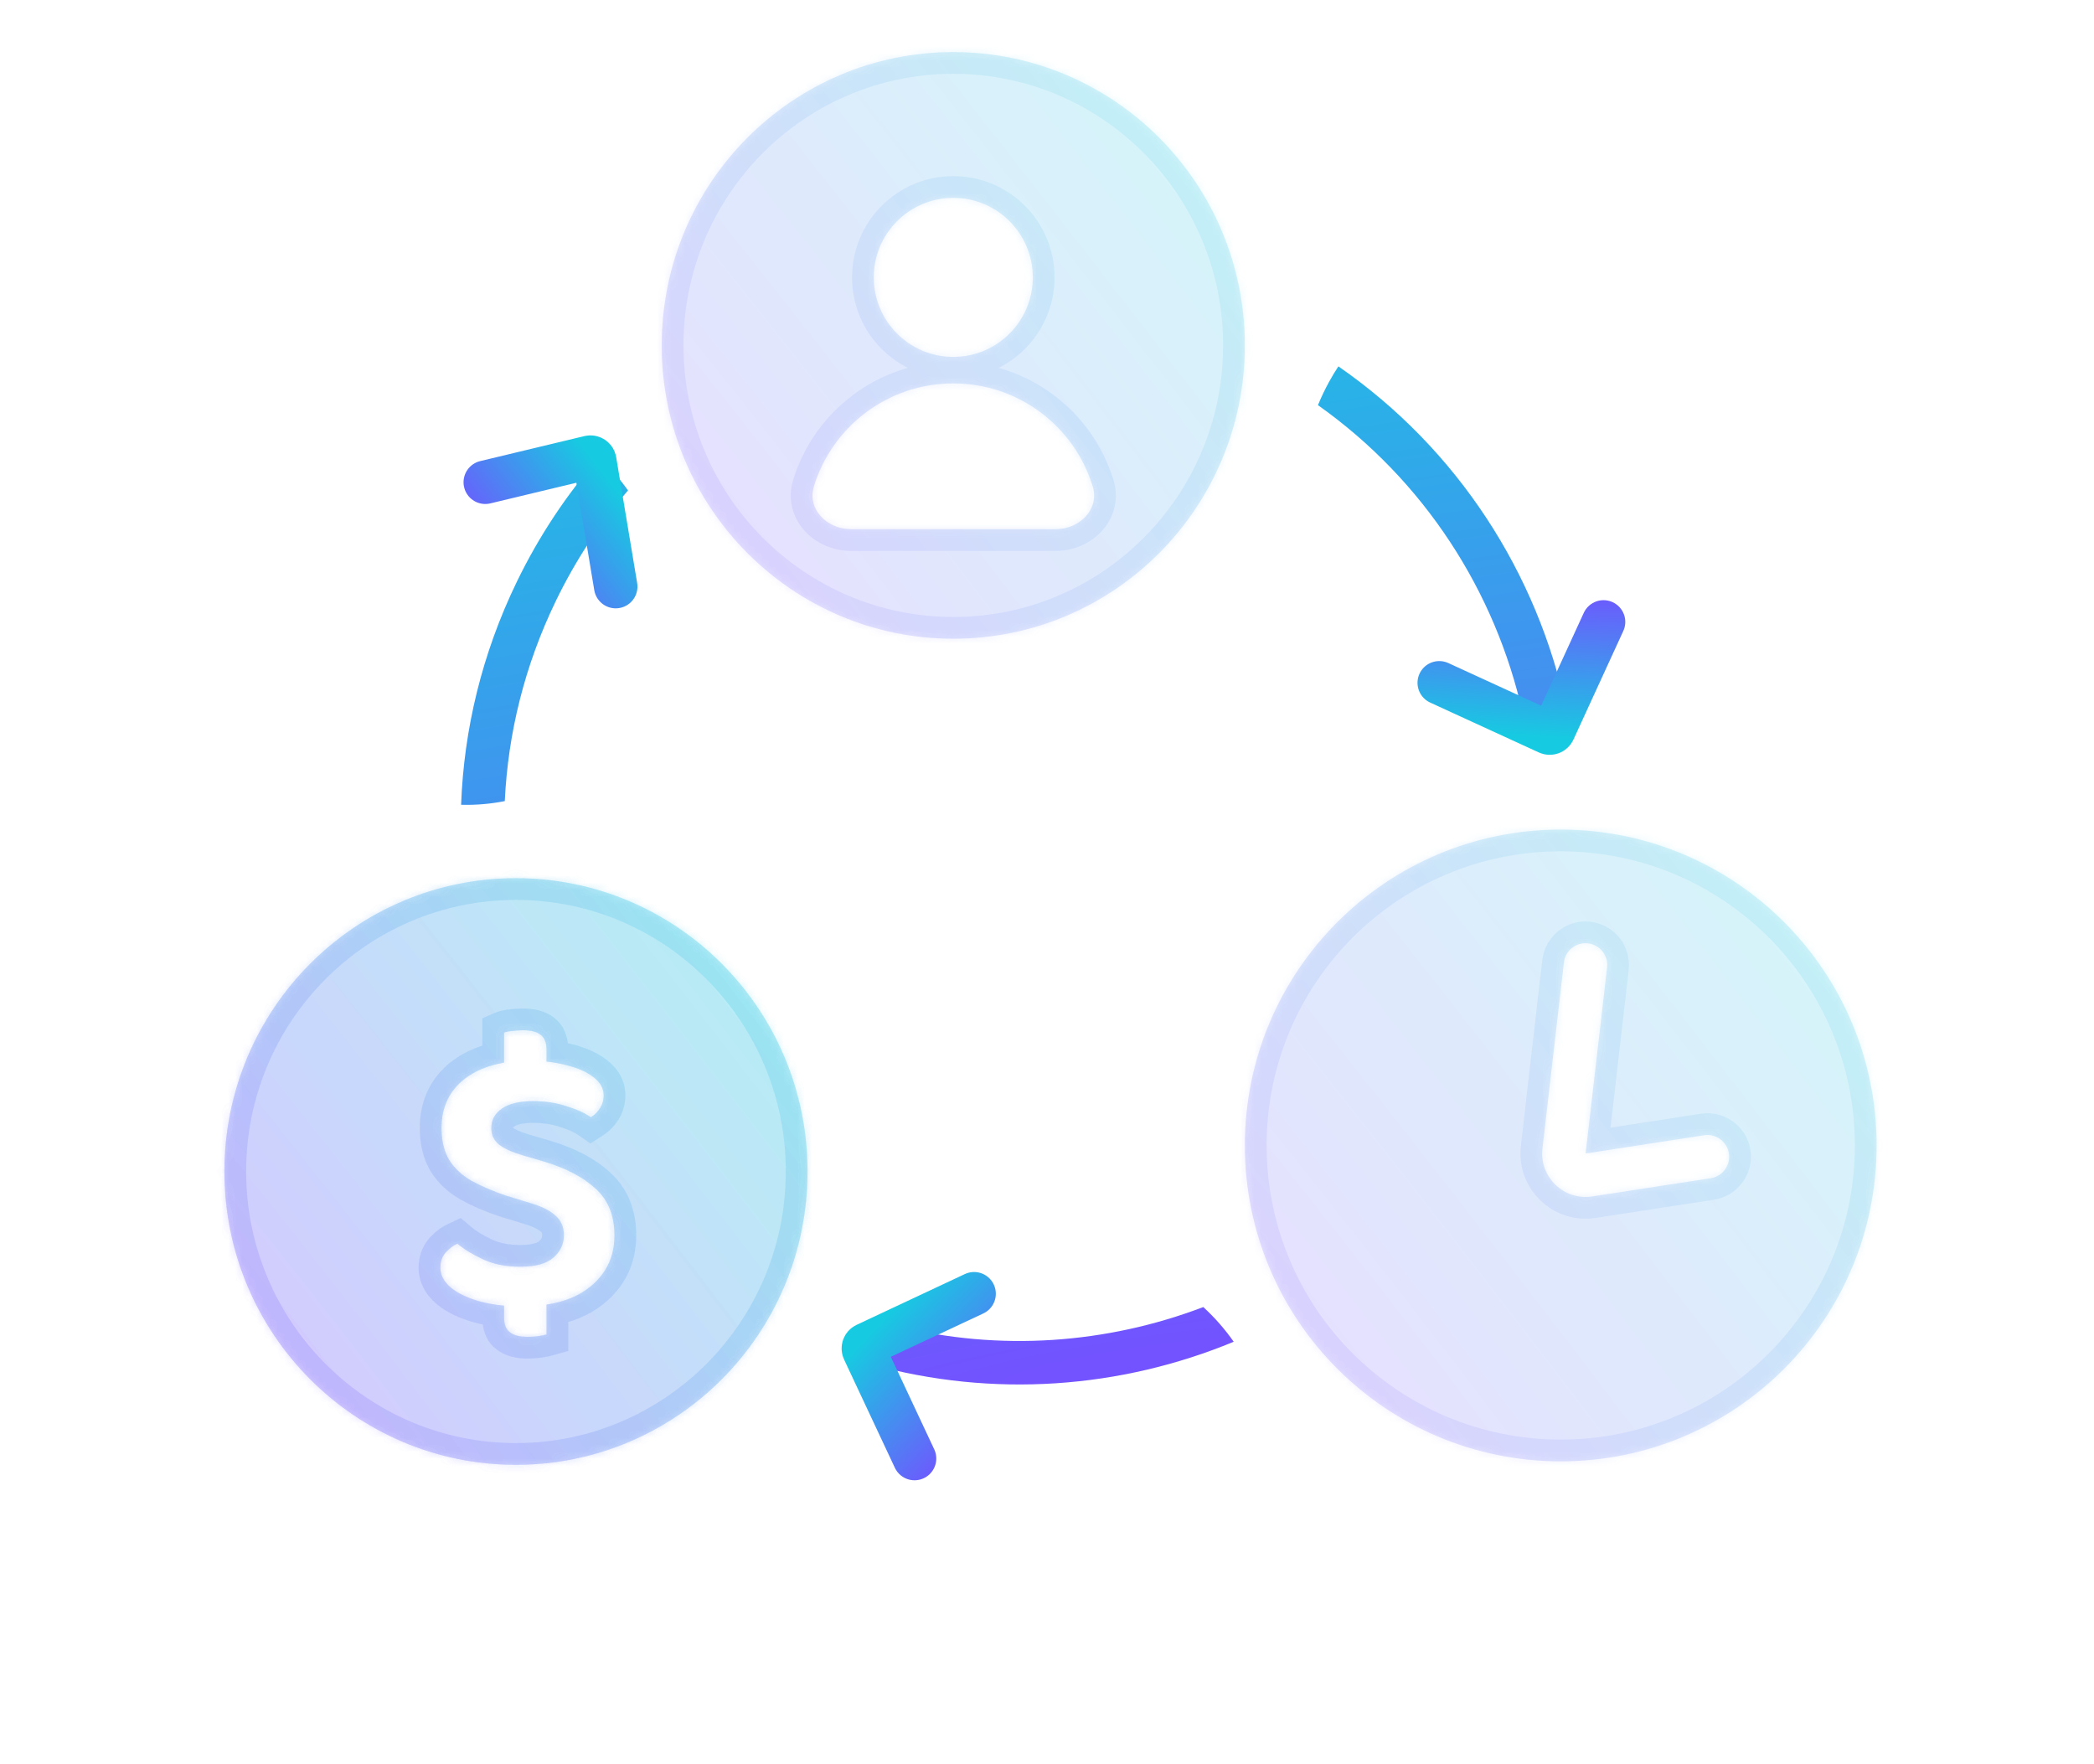 <svg width="298" height="251" viewBox="0 0 298 251" fill="none" xmlns="http://www.w3.org/2000/svg">
<path fill-rule="evenodd" clip-rule="evenodd" d="M71.837 114.004C72.289 104.386 74.653 94.7 79.119 85.487C81.922 79.706 85.384 74.458 89.372 69.791C88.17 68.095 86.779 66.529 85.219 65.13C80.663 70.349 76.719 76.254 73.552 82.788C68.582 93.039 66.012 103.83 65.621 114.528C67.729 114.588 69.812 114.407 71.837 114.004ZM127.517 188.693C126.274 190.173 125.158 191.796 124.191 193.554C124.085 193.747 123.981 193.94 123.88 194.135C141.33 198.99 159.506 197.598 175.571 190.945C174.326 189.167 172.879 187.508 171.243 186.007C157.534 191.232 142.29 192.359 127.517 188.693ZM216.705 101.547C218.797 101.57 220.879 101.387 222.92 101.005C218.8 81.614 207.497 63.927 190.467 52.138C190.005 52.84 189.567 53.566 189.156 54.316C188.553 55.411 188.022 56.527 187.56 57.657C202.704 68.375 212.831 84.192 216.705 101.547Z" fill="url(#paint0_radial_1203_17087)"/>
<g filter="url(#filter0_bi_1203_17087)">
<mask id="path-2-inside-1_1203_17087" fill="white">
<path fill-rule="evenodd" clip-rule="evenodd" d="M114.921 163.617C114.921 186.67 96.344 205.359 73.428 205.359C50.512 205.359 31.936 186.67 31.936 163.617C31.936 140.564 50.512 121.875 73.428 121.875C96.344 121.875 114.921 140.564 114.921 163.617ZM71.733 182.707C70.483 182.594 69.329 182.392 68.272 182.101C66.55 181.626 65.177 180.968 64.151 180.128C63.162 179.287 62.668 178.337 62.668 177.278C62.668 176.474 62.906 175.78 63.382 175.195C63.895 174.611 64.462 174.172 65.085 173.88C66.037 174.684 67.264 175.433 68.766 176.127C70.268 176.821 72.026 177.168 74.04 177.168C76.165 177.168 77.722 176.748 78.71 175.908C79.736 175.031 80.249 173.953 80.249 172.674C80.249 171.542 79.864 170.628 79.095 169.934C78.326 169.204 77.135 168.601 75.524 168.126L71.953 167.03C70.121 166.409 68.51 165.714 67.118 164.947C65.763 164.18 64.7 163.193 63.931 161.988C63.199 160.746 62.832 159.229 62.832 157.439C62.832 154.48 63.931 152.142 66.129 150.424C67.632 149.269 69.5 148.502 71.733 148.124V143.848C71.989 143.738 72.356 143.665 72.832 143.629C73.345 143.556 73.876 143.519 74.425 143.519C75.597 143.519 76.44 143.738 76.952 144.177C77.502 144.579 77.776 145.291 77.776 146.314V147.972C78.824 148.079 79.794 148.257 80.688 148.506C82.3 148.908 83.564 149.474 84.479 150.205C85.432 150.936 85.908 151.794 85.908 152.781C85.908 153.475 85.725 154.096 85.359 154.644C85.029 155.156 84.608 155.576 84.095 155.905C83.216 155.284 82.044 154.754 80.579 154.315C79.15 153.84 77.575 153.603 75.854 153.603C73.949 153.603 72.484 153.95 71.458 154.644C70.433 155.338 69.92 156.27 69.92 157.439C69.92 158.389 70.268 159.156 70.964 159.741C71.696 160.325 72.795 160.837 74.26 161.275L77.447 162.207C80.597 163.157 83.051 164.454 84.809 166.098C86.567 167.706 87.446 169.916 87.446 172.729C87.446 175.725 86.293 178.155 83.985 180.018C82.398 181.32 80.329 182.167 77.776 182.559V186.814C77.52 186.887 77.154 186.96 76.678 187.033C76.201 187.106 75.67 187.142 75.084 187.142C73.949 187.142 73.106 186.923 72.557 186.485C72.008 186.083 71.733 185.37 71.733 184.347V182.707Z"/>
</mask>
<path fill-rule="evenodd" clip-rule="evenodd" d="M114.921 163.617C114.921 186.67 96.344 205.359 73.428 205.359C50.512 205.359 31.936 186.67 31.936 163.617C31.936 140.564 50.512 121.875 73.428 121.875C96.344 121.875 114.921 140.564 114.921 163.617ZM71.733 182.707C70.483 182.594 69.329 182.392 68.272 182.101C66.55 181.626 65.177 180.968 64.151 180.128C63.162 179.287 62.668 178.337 62.668 177.278C62.668 176.474 62.906 175.78 63.382 175.195C63.895 174.611 64.462 174.172 65.085 173.88C66.037 174.684 67.264 175.433 68.766 176.127C70.268 176.821 72.026 177.168 74.04 177.168C76.165 177.168 77.722 176.748 78.71 175.908C79.736 175.031 80.249 173.953 80.249 172.674C80.249 171.542 79.864 170.628 79.095 169.934C78.326 169.204 77.135 168.601 75.524 168.126L71.953 167.03C70.121 166.409 68.51 165.714 67.118 164.947C65.763 164.18 64.7 163.193 63.931 161.988C63.199 160.746 62.832 159.229 62.832 157.439C62.832 154.48 63.931 152.142 66.129 150.424C67.632 149.269 69.5 148.502 71.733 148.124V143.848C71.989 143.738 72.356 143.665 72.832 143.629C73.345 143.556 73.876 143.519 74.425 143.519C75.597 143.519 76.44 143.738 76.952 144.177C77.502 144.579 77.776 145.291 77.776 146.314V147.972C78.824 148.079 79.794 148.257 80.688 148.506C82.3 148.908 83.564 149.474 84.479 150.205C85.432 150.936 85.908 151.794 85.908 152.781C85.908 153.475 85.725 154.096 85.359 154.644C85.029 155.156 84.608 155.576 84.095 155.905C83.216 155.284 82.044 154.754 80.579 154.315C79.15 153.84 77.575 153.603 75.854 153.603C73.949 153.603 72.484 153.95 71.458 154.644C70.433 155.338 69.92 156.27 69.92 157.439C69.92 158.389 70.268 159.156 70.964 159.741C71.696 160.325 72.795 160.837 74.26 161.275L77.447 162.207C80.597 163.157 83.051 164.454 84.809 166.098C86.567 167.706 87.446 169.916 87.446 172.729C87.446 175.725 86.293 178.155 83.985 180.018C82.398 181.32 80.329 182.167 77.776 182.559V186.814C77.52 186.887 77.154 186.96 76.678 187.033C76.201 187.106 75.67 187.142 75.084 187.142C73.949 187.142 73.106 186.923 72.557 186.485C72.008 186.083 71.733 185.37 71.733 184.347V182.707Z" fill="url(#paint1_radial_1203_17087)" fill-opacity="0.2"/>
<path fill-rule="evenodd" clip-rule="evenodd" d="M114.921 163.617C114.921 186.67 96.344 205.359 73.428 205.359C50.512 205.359 31.936 186.67 31.936 163.617C31.936 140.564 50.512 121.875 73.428 121.875C96.344 121.875 114.921 140.564 114.921 163.617ZM71.733 182.707C70.483 182.594 69.329 182.392 68.272 182.101C66.55 181.626 65.177 180.968 64.151 180.128C63.162 179.287 62.668 178.337 62.668 177.278C62.668 176.474 62.906 175.78 63.382 175.195C63.895 174.611 64.462 174.172 65.085 173.88C66.037 174.684 67.264 175.433 68.766 176.127C70.268 176.821 72.026 177.168 74.04 177.168C76.165 177.168 77.722 176.748 78.71 175.908C79.736 175.031 80.249 173.953 80.249 172.674C80.249 171.542 79.864 170.628 79.095 169.934C78.326 169.204 77.135 168.601 75.524 168.126L71.953 167.03C70.121 166.409 68.51 165.714 67.118 164.947C65.763 164.18 64.7 163.193 63.931 161.988C63.199 160.746 62.832 159.229 62.832 157.439C62.832 154.48 63.931 152.142 66.129 150.424C67.632 149.269 69.5 148.502 71.733 148.124V143.848C71.989 143.738 72.356 143.665 72.832 143.629C73.345 143.556 73.876 143.519 74.425 143.519C75.597 143.519 76.44 143.738 76.952 144.177C77.502 144.579 77.776 145.291 77.776 146.314V147.972C78.824 148.079 79.794 148.257 80.688 148.506C82.3 148.908 83.564 149.474 84.479 150.205C85.432 150.936 85.908 151.794 85.908 152.781C85.908 153.475 85.725 154.096 85.359 154.644C85.029 155.156 84.608 155.576 84.095 155.905C83.216 155.284 82.044 154.754 80.579 154.315C79.15 153.84 77.575 153.603 75.854 153.603C73.949 153.603 72.484 153.95 71.458 154.644C70.433 155.338 69.92 156.27 69.92 157.439C69.92 158.389 70.268 159.156 70.964 159.741C71.696 160.325 72.795 160.837 74.26 161.275L77.447 162.207C80.597 163.157 83.051 164.454 84.809 166.098C86.567 167.706 87.446 169.916 87.446 172.729C87.446 175.725 86.293 178.155 83.985 180.018C82.398 181.32 80.329 182.167 77.776 182.559V186.814C77.52 186.887 77.154 186.96 76.678 187.033C76.201 187.106 75.67 187.142 75.084 187.142C73.949 187.142 73.106 186.923 72.557 186.485C72.008 186.083 71.733 185.37 71.733 184.347V182.707Z" fill="white" fill-opacity="0.1"/>
<path d="M71.733 182.707H74.827V179.879L72.01 179.626L71.733 182.707ZM68.272 182.101L69.094 179.118L69.094 179.118L68.272 182.101ZM64.151 180.128L62.148 182.485L62.169 182.503L62.19 182.521L64.151 180.128ZM63.382 175.195L61.056 173.155L61.019 173.198L60.983 173.241L63.382 175.195ZM65.085 173.88L67.081 171.516L65.565 170.237L63.77 171.079L65.085 173.88ZM78.71 175.908L80.714 178.265L80.721 178.259L78.71 175.908ZM79.095 169.934L76.964 172.177L76.993 172.204L77.022 172.231L79.095 169.934ZM75.524 168.126L74.616 171.083L74.633 171.088L74.649 171.093L75.524 168.126ZM71.953 167.03L70.959 169.96L71.002 169.974L71.045 169.987L71.953 167.03ZM67.118 164.947L65.594 167.639L65.609 167.648L65.624 167.657L67.118 164.947ZM63.931 161.988L61.266 163.559L61.294 163.606L61.323 163.652L63.931 161.988ZM66.129 150.424L64.244 147.971L64.234 147.979L64.224 147.987L66.129 150.424ZM71.733 148.124L72.249 151.175L74.827 150.738V148.124H71.733ZM71.733 143.848L70.517 141.003L68.639 141.806V143.848H71.733ZM72.832 143.629L73.069 146.713L73.169 146.706L73.268 146.692L72.832 143.629ZM76.952 144.177L74.942 146.528L75.031 146.605L75.126 146.674L76.952 144.177ZM77.776 147.972H74.683V150.764L77.46 151.049L77.776 147.972ZM80.688 148.506L79.859 151.487L79.899 151.498L79.94 151.508L80.688 148.506ZM84.479 150.205L82.55 152.623L82.573 152.642L82.596 152.66L84.479 150.205ZM85.359 154.644L82.786 152.925L82.772 152.947L82.758 152.968L85.359 154.644ZM84.095 155.905L82.31 158.431L84.011 159.634L85.765 158.509L84.095 155.905ZM80.579 154.315L79.602 157.251L79.647 157.266L79.692 157.279L80.579 154.315ZM71.458 154.644L69.724 152.082L69.724 152.082L71.458 154.644ZM70.964 159.741L68.974 162.11L69.004 162.135L69.034 162.159L70.964 159.741ZM74.26 161.275L73.373 164.239L73.383 164.242L73.392 164.245L74.26 161.275ZM77.447 162.207L78.34 159.245L78.328 159.241L78.315 159.238L77.447 162.207ZM84.809 166.098L82.696 168.358L82.709 168.37L82.721 168.381L84.809 166.098ZM83.985 180.018L82.041 177.611L82.032 177.619L82.022 177.626L83.985 180.018ZM77.776 182.559L77.307 179.501L74.683 179.905V182.559H77.776ZM77.776 186.814L78.624 189.789L80.87 189.149V186.814H77.776ZM76.678 187.033L77.147 190.091L77.147 190.091L76.678 187.033ZM72.557 186.485L74.487 184.067L74.436 184.026L74.384 183.988L72.557 186.485ZM73.428 208.453C98.07 208.453 118.015 188.362 118.015 163.617H111.827C111.827 184.979 94.618 202.265 73.428 202.265V208.453ZM28.842 163.617C28.842 188.362 48.786 208.453 73.428 208.453V202.265C52.239 202.265 35.029 184.979 35.029 163.617H28.842ZM73.428 118.781C48.786 118.781 28.842 138.872 28.842 163.617H35.029C35.029 142.255 52.239 124.969 73.428 124.969V118.781ZM118.015 163.617C118.015 138.872 98.07 118.781 73.428 118.781V124.969C94.618 124.969 111.827 142.255 111.827 163.617H118.015ZM72.01 179.626C70.918 179.527 69.95 179.354 69.094 179.118L67.449 185.083C68.708 185.43 70.047 185.661 71.456 185.788L72.01 179.626ZM69.094 179.118C67.653 178.72 66.709 178.224 66.112 177.735L62.19 182.521C63.644 183.712 65.448 184.531 67.449 185.083L69.094 179.118ZM66.154 177.77C65.902 177.555 65.811 177.41 65.783 177.356C65.763 177.318 65.761 177.305 65.761 177.278H59.574C59.574 179.447 60.637 181.201 62.148 182.485L66.154 177.77ZM65.761 177.278C65.761 177.23 65.765 177.199 65.768 177.181C65.769 177.172 65.77 177.166 65.771 177.163C65.772 177.16 65.773 177.158 65.773 177.158C65.773 177.158 65.772 177.158 65.772 177.159C65.772 177.159 65.772 177.16 65.772 177.16C65.771 177.161 65.771 177.162 65.77 177.163C65.769 177.165 65.772 177.16 65.781 177.149L60.983 173.241C60.026 174.416 59.574 175.813 59.574 177.278H65.761ZM65.708 177.235C65.976 176.93 66.21 176.77 66.4 176.681L63.77 171.079C62.715 171.575 61.813 172.292 61.056 173.155L65.708 177.235ZM63.09 176.244C64.309 177.274 65.792 178.16 67.468 178.935L70.064 173.319C68.737 172.705 67.765 172.094 67.081 171.516L63.09 176.244ZM67.468 178.935C69.455 179.854 71.673 180.262 74.04 180.262V174.074C72.379 174.074 71.08 173.788 70.064 173.319L67.468 178.935ZM74.04 180.262C76.463 180.262 78.905 179.802 80.714 178.265L76.707 173.55C76.538 173.694 75.866 174.074 74.04 174.074V180.262ZM80.721 178.259C82.391 176.832 83.343 174.913 83.343 172.674H77.155C77.155 172.993 77.082 173.23 76.7 173.556L80.721 178.259ZM83.343 172.674C83.343 170.757 82.652 168.977 81.168 167.638L77.022 172.231C77.086 172.288 77.101 172.321 77.109 172.34C77.12 172.367 77.155 172.462 77.155 172.674H83.343ZM81.226 167.691C79.953 166.482 78.234 165.699 76.398 165.158L74.649 171.093C76.037 171.502 76.699 171.925 76.964 172.177L81.226 167.691ZM76.432 165.168L72.861 164.072L71.045 169.987L74.616 171.083L76.432 165.168ZM72.946 164.1C71.252 163.525 69.814 162.9 68.611 162.238L65.624 167.657C67.206 168.528 68.991 169.292 70.959 169.96L72.946 164.1ZM68.642 162.255C67.687 161.714 67.013 161.066 66.539 160.324L61.323 163.652C62.388 165.321 63.839 166.646 65.594 167.639L68.642 162.255ZM66.596 160.416C66.205 159.753 65.926 158.809 65.926 157.439H59.739C59.739 159.65 60.193 161.739 61.266 163.559L66.596 160.416ZM65.926 157.439C65.926 155.365 66.638 153.953 68.034 152.862L64.224 147.987C61.225 150.33 59.739 153.595 59.739 157.439H65.926ZM68.014 152.877C69.046 152.084 70.418 151.485 72.249 151.175L71.216 145.074C68.582 145.52 66.219 146.454 64.244 147.971L68.014 152.877ZM74.827 148.124V143.848H68.639V148.124H74.827ZM72.949 146.693C72.884 146.72 72.838 146.735 72.817 146.741C72.795 146.748 72.79 146.748 72.805 146.745C72.82 146.742 72.849 146.737 72.894 146.731C72.94 146.725 72.997 146.719 73.069 146.713L72.595 140.544C71.986 140.591 71.229 140.699 70.517 141.003L72.949 146.693ZM73.268 146.692C73.628 146.64 74.013 146.613 74.425 146.613V140.425C73.738 140.425 73.061 140.471 72.395 140.566L73.268 146.692ZM74.425 146.613C74.833 146.613 75.061 146.653 75.157 146.678C75.251 146.702 75.13 146.689 74.942 146.528L78.963 141.825C77.603 140.663 75.841 140.425 74.425 140.425V146.613ZM75.126 146.674C75.006 146.586 74.905 146.483 74.826 146.376C74.748 146.271 74.705 146.18 74.684 146.126C74.647 146.029 74.683 146.062 74.683 146.314H80.87C80.87 144.821 80.466 142.914 78.779 141.68L75.126 146.674ZM74.683 146.314V147.972H80.87V146.314H74.683ZM77.46 151.049C78.357 151.141 79.154 151.29 79.859 151.487L81.518 145.526C80.435 145.224 79.291 145.017 78.093 144.894L77.46 151.049ZM79.94 151.508C81.288 151.844 82.095 152.26 82.55 152.623L86.409 147.787C85.033 146.689 83.312 145.972 81.437 145.504L79.94 151.508ZM82.596 152.66C82.809 152.823 82.853 152.912 82.845 152.898C82.841 152.89 82.831 152.869 82.823 152.838C82.815 152.807 82.814 152.786 82.814 152.781H89.002C89.002 150.622 87.894 148.925 86.363 147.751L82.596 152.66ZM82.814 152.781C82.814 152.853 82.805 152.886 82.803 152.892C82.802 152.898 82.799 152.906 82.786 152.925L87.931 156.363C88.656 155.279 89.002 154.053 89.002 152.781H82.814ZM82.758 152.968C82.669 153.107 82.565 153.211 82.425 153.3L85.765 158.509C86.65 157.941 87.389 157.205 87.959 156.32L82.758 152.968ZM85.88 153.378C84.639 152.501 83.128 151.849 81.466 151.351L79.692 157.279C80.959 157.659 81.793 158.066 82.31 158.431L85.88 153.378ZM81.555 151.38C79.77 150.786 77.86 150.509 75.854 150.509V156.697C77.29 156.697 78.53 156.895 79.602 157.251L81.555 151.38ZM75.854 150.509C73.64 150.509 71.469 150.901 69.724 152.082L73.192 157.206C73.499 156.999 74.258 156.697 75.854 156.697V150.509ZM69.724 152.082C67.908 153.311 66.826 155.173 66.826 157.439H73.014C73.014 157.374 73.021 157.344 73.022 157.34C73.022 157.338 73.02 157.346 73.015 157.355C73.01 157.365 73.011 157.358 73.032 157.336C73.055 157.312 73.103 157.267 73.192 157.206L69.724 152.082ZM66.826 157.439C66.826 159.256 67.543 160.908 68.974 162.11L72.954 157.372C72.938 157.359 72.942 157.36 72.956 157.377C72.969 157.395 72.985 157.42 72.998 157.449C73.011 157.478 73.016 157.498 73.017 157.503C73.018 157.507 73.014 157.487 73.014 157.439H66.826ZM69.034 162.159C70.21 163.098 71.738 163.75 73.373 164.239L75.147 158.311C73.852 157.924 73.182 157.553 72.893 157.323L69.034 162.159ZM73.392 164.245L76.579 165.176L78.315 159.238L75.128 158.306L73.392 164.245ZM76.554 165.169C79.407 166.029 81.388 167.135 82.696 168.358L86.922 163.838C84.713 161.773 81.787 160.285 78.34 159.245L76.554 165.169ZM82.721 168.381C83.722 169.296 84.353 170.613 84.353 172.729H90.54C90.54 169.219 89.412 166.115 86.897 163.815L82.721 168.381ZM84.353 172.729C84.353 174.801 83.613 176.342 82.041 177.611L85.928 182.425C88.972 179.967 90.54 176.649 90.54 172.729H84.353ZM82.022 177.626C80.962 178.496 79.45 179.172 77.307 179.501L78.246 185.617C81.207 185.162 83.834 184.143 85.947 182.41L82.022 177.626ZM74.683 182.559V186.814H80.87V182.559H74.683ZM76.929 183.838C76.858 183.858 76.641 183.908 76.208 183.975L77.147 190.091C77.667 190.011 78.182 189.915 78.624 189.789L76.929 183.838ZM76.209 183.975C75.916 184.02 75.546 184.049 75.084 184.049V190.236C75.795 190.236 76.487 190.192 77.147 190.091L76.209 183.975ZM75.084 184.049C74.705 184.049 74.483 184.011 74.38 183.984C74.281 183.958 74.352 183.959 74.487 184.067L70.627 188.903C71.972 189.976 73.649 190.236 75.084 190.236V184.049ZM74.384 183.988C74.503 184.075 74.605 184.178 74.684 184.285C74.762 184.391 74.804 184.481 74.826 184.536C74.863 184.633 74.827 184.6 74.827 184.347H68.639C68.639 185.841 69.044 187.748 70.731 188.982L74.384 183.988ZM74.827 184.347V182.707H68.639V184.347H74.827Z" fill="url(#paint2_radial_1203_17087)" fill-opacity="0.1" mask="url(#path-2-inside-1_1203_17087)"/>
</g>
<g filter="url(#filter1_bi_1203_17087)">
<mask id="path-4-inside-2_1203_17087" fill="white">
<path fill-rule="evenodd" clip-rule="evenodd" d="M114.921 163.617C114.921 186.67 96.344 205.359 73.428 205.359C50.512 205.359 31.936 186.67 31.936 163.617C31.936 140.564 50.512 121.875 73.428 121.875C96.344 121.875 114.921 140.564 114.921 163.617ZM71.733 182.707C70.483 182.594 69.329 182.392 68.272 182.101C66.55 181.626 65.177 180.968 64.151 180.128C63.162 179.287 62.668 178.337 62.668 177.278C62.668 176.474 62.906 175.78 63.382 175.195C63.895 174.611 64.462 174.172 65.085 173.88C66.037 174.684 67.264 175.433 68.766 176.127C70.268 176.821 72.026 177.168 74.04 177.168C76.165 177.168 77.722 176.748 78.71 175.908C79.736 175.031 80.249 173.953 80.249 172.674C80.249 171.542 79.864 170.628 79.095 169.934C78.326 169.204 77.135 168.601 75.524 168.126L71.953 167.03C70.121 166.409 68.51 165.714 67.118 164.947C65.763 164.18 64.7 163.193 63.931 161.988C63.199 160.746 62.832 159.229 62.832 157.439C62.832 154.48 63.931 152.142 66.129 150.424C67.632 149.269 69.5 148.502 71.733 148.124V143.848C71.989 143.738 72.356 143.665 72.832 143.629C73.345 143.556 73.876 143.519 74.425 143.519C75.597 143.519 76.44 143.738 76.952 144.177C77.502 144.579 77.776 145.291 77.776 146.314V147.972C78.824 148.079 79.794 148.257 80.688 148.506C82.3 148.908 83.564 149.474 84.479 150.205C85.432 150.936 85.908 151.794 85.908 152.781C85.908 153.475 85.725 154.096 85.359 154.644C85.029 155.156 84.608 155.576 84.095 155.905C83.216 155.284 82.044 154.754 80.579 154.315C79.15 153.84 77.575 153.603 75.854 153.603C73.949 153.603 72.484 153.95 71.458 154.644C70.433 155.338 69.92 156.27 69.92 157.439C69.92 158.389 70.268 159.156 70.964 159.741C71.696 160.325 72.795 160.837 74.26 161.275L77.447 162.207C80.597 163.157 83.051 164.454 84.809 166.098C86.567 167.706 87.446 169.916 87.446 172.729C87.446 175.725 86.293 178.155 83.985 180.018C82.398 181.32 80.329 182.167 77.776 182.559V186.814C77.52 186.887 77.154 186.96 76.678 187.033C76.201 187.106 75.67 187.142 75.084 187.142C73.949 187.142 73.106 186.923 72.557 186.485C72.008 186.083 71.733 185.37 71.733 184.347V182.707Z"/>
</mask>
<path fill-rule="evenodd" clip-rule="evenodd" d="M114.921 163.617C114.921 186.67 96.344 205.359 73.428 205.359C50.512 205.359 31.936 186.67 31.936 163.617C31.936 140.564 50.512 121.875 73.428 121.875C96.344 121.875 114.921 140.564 114.921 163.617ZM71.733 182.707C70.483 182.594 69.329 182.392 68.272 182.101C66.55 181.626 65.177 180.968 64.151 180.128C63.162 179.287 62.668 178.337 62.668 177.278C62.668 176.474 62.906 175.78 63.382 175.195C63.895 174.611 64.462 174.172 65.085 173.88C66.037 174.684 67.264 175.433 68.766 176.127C70.268 176.821 72.026 177.168 74.04 177.168C76.165 177.168 77.722 176.748 78.71 175.908C79.736 175.031 80.249 173.953 80.249 172.674C80.249 171.542 79.864 170.628 79.095 169.934C78.326 169.204 77.135 168.601 75.524 168.126L71.953 167.03C70.121 166.409 68.51 165.714 67.118 164.947C65.763 164.18 64.7 163.193 63.931 161.988C63.199 160.746 62.832 159.229 62.832 157.439C62.832 154.48 63.931 152.142 66.129 150.424C67.632 149.269 69.5 148.502 71.733 148.124V143.848C71.989 143.738 72.356 143.665 72.832 143.629C73.345 143.556 73.876 143.519 74.425 143.519C75.597 143.519 76.44 143.738 76.952 144.177C77.502 144.579 77.776 145.291 77.776 146.314V147.972C78.824 148.079 79.794 148.257 80.688 148.506C82.3 148.908 83.564 149.474 84.479 150.205C85.432 150.936 85.908 151.794 85.908 152.781C85.908 153.475 85.725 154.096 85.359 154.644C85.029 155.156 84.608 155.576 84.095 155.905C83.216 155.284 82.044 154.754 80.579 154.315C79.15 153.84 77.575 153.603 75.854 153.603C73.949 153.603 72.484 153.95 71.458 154.644C70.433 155.338 69.92 156.27 69.92 157.439C69.92 158.389 70.268 159.156 70.964 159.741C71.696 160.325 72.795 160.837 74.26 161.275L77.447 162.207C80.597 163.157 83.051 164.454 84.809 166.098C86.567 167.706 87.446 169.916 87.446 172.729C87.446 175.725 86.293 178.155 83.985 180.018C82.398 181.32 80.329 182.167 77.776 182.559V186.814C77.52 186.887 77.154 186.96 76.678 187.033C76.201 187.106 75.67 187.142 75.084 187.142C73.949 187.142 73.106 186.923 72.557 186.485C72.008 186.083 71.733 185.37 71.733 184.347V182.707Z" fill="url(#paint3_radial_1203_17087)" fill-opacity="0.2"/>
<path fill-rule="evenodd" clip-rule="evenodd" d="M114.921 163.617C114.921 186.67 96.344 205.359 73.428 205.359C50.512 205.359 31.936 186.67 31.936 163.617C31.936 140.564 50.512 121.875 73.428 121.875C96.344 121.875 114.921 140.564 114.921 163.617ZM71.733 182.707C70.483 182.594 69.329 182.392 68.272 182.101C66.55 181.626 65.177 180.968 64.151 180.128C63.162 179.287 62.668 178.337 62.668 177.278C62.668 176.474 62.906 175.78 63.382 175.195C63.895 174.611 64.462 174.172 65.085 173.88C66.037 174.684 67.264 175.433 68.766 176.127C70.268 176.821 72.026 177.168 74.04 177.168C76.165 177.168 77.722 176.748 78.71 175.908C79.736 175.031 80.249 173.953 80.249 172.674C80.249 171.542 79.864 170.628 79.095 169.934C78.326 169.204 77.135 168.601 75.524 168.126L71.953 167.03C70.121 166.409 68.51 165.714 67.118 164.947C65.763 164.18 64.7 163.193 63.931 161.988C63.199 160.746 62.832 159.229 62.832 157.439C62.832 154.48 63.931 152.142 66.129 150.424C67.632 149.269 69.5 148.502 71.733 148.124V143.848C71.989 143.738 72.356 143.665 72.832 143.629C73.345 143.556 73.876 143.519 74.425 143.519C75.597 143.519 76.44 143.738 76.952 144.177C77.502 144.579 77.776 145.291 77.776 146.314V147.972C78.824 148.079 79.794 148.257 80.688 148.506C82.3 148.908 83.564 149.474 84.479 150.205C85.432 150.936 85.908 151.794 85.908 152.781C85.908 153.475 85.725 154.096 85.359 154.644C85.029 155.156 84.608 155.576 84.095 155.905C83.216 155.284 82.044 154.754 80.579 154.315C79.15 153.84 77.575 153.603 75.854 153.603C73.949 153.603 72.484 153.95 71.458 154.644C70.433 155.338 69.92 156.27 69.92 157.439C69.92 158.389 70.268 159.156 70.964 159.741C71.696 160.325 72.795 160.837 74.26 161.275L77.447 162.207C80.597 163.157 83.051 164.454 84.809 166.098C86.567 167.706 87.446 169.916 87.446 172.729C87.446 175.725 86.293 178.155 83.985 180.018C82.398 181.32 80.329 182.167 77.776 182.559V186.814C77.52 186.887 77.154 186.96 76.678 187.033C76.201 187.106 75.67 187.142 75.084 187.142C73.949 187.142 73.106 186.923 72.557 186.485C72.008 186.083 71.733 185.37 71.733 184.347V182.707Z" fill="white" fill-opacity="0.1"/>
<path d="M71.733 182.707H74.827V179.879L72.01 179.626L71.733 182.707ZM68.272 182.101L69.094 179.118L69.094 179.118L68.272 182.101ZM64.151 180.128L62.148 182.485L62.169 182.503L62.19 182.521L64.151 180.128ZM63.382 175.195L61.056 173.155L61.019 173.198L60.983 173.241L63.382 175.195ZM65.085 173.88L67.081 171.516L65.565 170.237L63.77 171.079L65.085 173.88ZM78.71 175.908L80.714 178.265L80.721 178.259L78.71 175.908ZM79.095 169.934L76.964 172.177L76.993 172.204L77.022 172.231L79.095 169.934ZM75.524 168.126L74.616 171.083L74.633 171.088L74.649 171.093L75.524 168.126ZM71.953 167.03L70.959 169.96L71.002 169.974L71.045 169.987L71.953 167.03ZM67.118 164.947L65.594 167.639L65.609 167.648L65.624 167.657L67.118 164.947ZM63.931 161.988L61.266 163.559L61.294 163.606L61.323 163.652L63.931 161.988ZM66.129 150.424L64.244 147.971L64.234 147.979L64.224 147.987L66.129 150.424ZM71.733 148.124L72.249 151.175L74.827 150.738V148.124H71.733ZM71.733 143.848L70.517 141.003L68.639 141.806V143.848H71.733ZM72.832 143.629L73.069 146.713L73.169 146.706L73.268 146.692L72.832 143.629ZM76.952 144.177L74.942 146.528L75.031 146.605L75.126 146.674L76.952 144.177ZM77.776 147.972H74.683V150.764L77.46 151.049L77.776 147.972ZM80.688 148.506L79.859 151.487L79.899 151.498L79.94 151.508L80.688 148.506ZM84.479 150.205L82.55 152.623L82.573 152.642L82.596 152.66L84.479 150.205ZM85.359 154.644L82.786 152.925L82.772 152.947L82.758 152.968L85.359 154.644ZM84.095 155.905L82.31 158.431L84.011 159.634L85.765 158.509L84.095 155.905ZM80.579 154.315L79.602 157.251L79.647 157.266L79.692 157.279L80.579 154.315ZM71.458 154.644L69.724 152.082L69.724 152.082L71.458 154.644ZM70.964 159.741L68.974 162.11L69.004 162.135L69.034 162.159L70.964 159.741ZM74.26 161.275L73.373 164.239L73.383 164.242L73.392 164.245L74.26 161.275ZM77.447 162.207L78.34 159.245L78.328 159.241L78.315 159.238L77.447 162.207ZM84.809 166.098L82.696 168.358L82.709 168.37L82.721 168.381L84.809 166.098ZM83.985 180.018L82.041 177.611L82.032 177.619L82.022 177.626L83.985 180.018ZM77.776 182.559L77.307 179.501L74.683 179.905V182.559H77.776ZM77.776 186.814L78.624 189.789L80.87 189.149V186.814H77.776ZM76.678 187.033L77.147 190.091L77.147 190.091L76.678 187.033ZM72.557 186.485L74.487 184.067L74.436 184.026L74.384 183.988L72.557 186.485ZM73.428 208.453C98.07 208.453 118.015 188.362 118.015 163.617H111.827C111.827 184.979 94.618 202.265 73.428 202.265V208.453ZM28.842 163.617C28.842 188.362 48.786 208.453 73.428 208.453V202.265C52.239 202.265 35.029 184.979 35.029 163.617H28.842ZM73.428 118.781C48.786 118.781 28.842 138.872 28.842 163.617H35.029C35.029 142.255 52.239 124.969 73.428 124.969V118.781ZM118.015 163.617C118.015 138.872 98.07 118.781 73.428 118.781V124.969C94.618 124.969 111.827 142.255 111.827 163.617H118.015ZM72.01 179.626C70.918 179.527 69.95 179.354 69.094 179.118L67.449 185.083C68.708 185.43 70.047 185.661 71.456 185.788L72.01 179.626ZM69.094 179.118C67.653 178.72 66.709 178.224 66.112 177.735L62.19 182.521C63.644 183.712 65.448 184.531 67.449 185.083L69.094 179.118ZM66.154 177.77C65.902 177.555 65.811 177.41 65.783 177.356C65.763 177.318 65.761 177.305 65.761 177.278H59.574C59.574 179.447 60.637 181.201 62.148 182.485L66.154 177.77ZM65.761 177.278C65.761 177.23 65.765 177.199 65.768 177.181C65.769 177.172 65.77 177.166 65.771 177.163C65.772 177.16 65.773 177.158 65.773 177.158C65.773 177.158 65.772 177.158 65.772 177.159C65.772 177.159 65.772 177.16 65.772 177.16C65.771 177.161 65.771 177.162 65.77 177.163C65.769 177.165 65.772 177.16 65.781 177.149L60.983 173.241C60.026 174.416 59.574 175.813 59.574 177.278H65.761ZM65.708 177.235C65.976 176.93 66.21 176.77 66.4 176.681L63.77 171.079C62.715 171.575 61.813 172.292 61.056 173.155L65.708 177.235ZM63.09 176.244C64.309 177.274 65.792 178.16 67.468 178.935L70.064 173.319C68.737 172.705 67.765 172.094 67.081 171.516L63.09 176.244ZM67.468 178.935C69.455 179.854 71.673 180.262 74.04 180.262V174.074C72.379 174.074 71.08 173.788 70.064 173.319L67.468 178.935ZM74.04 180.262C76.463 180.262 78.905 179.802 80.714 178.265L76.707 173.55C76.538 173.694 75.866 174.074 74.04 174.074V180.262ZM80.721 178.259C82.391 176.832 83.343 174.913 83.343 172.674H77.155C77.155 172.993 77.082 173.23 76.7 173.556L80.721 178.259ZM83.343 172.674C83.343 170.757 82.652 168.977 81.168 167.638L77.022 172.231C77.086 172.288 77.101 172.321 77.109 172.34C77.12 172.367 77.155 172.462 77.155 172.674H83.343ZM81.226 167.691C79.953 166.482 78.234 165.699 76.398 165.158L74.649 171.093C76.037 171.502 76.699 171.925 76.964 172.177L81.226 167.691ZM76.432 165.168L72.861 164.072L71.045 169.987L74.616 171.083L76.432 165.168ZM72.946 164.1C71.252 163.525 69.814 162.9 68.611 162.238L65.624 167.657C67.206 168.528 68.991 169.292 70.959 169.96L72.946 164.1ZM68.642 162.255C67.687 161.714 67.013 161.066 66.539 160.324L61.323 163.652C62.388 165.321 63.839 166.646 65.594 167.639L68.642 162.255ZM66.596 160.416C66.205 159.753 65.926 158.809 65.926 157.439H59.739C59.739 159.65 60.193 161.739 61.266 163.559L66.596 160.416ZM65.926 157.439C65.926 155.365 66.638 153.953 68.034 152.862L64.224 147.987C61.225 150.33 59.739 153.595 59.739 157.439H65.926ZM68.014 152.877C69.046 152.084 70.418 151.485 72.249 151.175L71.216 145.074C68.582 145.52 66.219 146.454 64.244 147.971L68.014 152.877ZM74.827 148.124V143.848H68.639V148.124H74.827ZM72.949 146.693C72.884 146.72 72.838 146.735 72.817 146.741C72.795 146.748 72.79 146.748 72.805 146.745C72.82 146.742 72.849 146.737 72.894 146.731C72.94 146.725 72.997 146.719 73.069 146.713L72.595 140.544C71.986 140.591 71.229 140.699 70.517 141.003L72.949 146.693ZM73.268 146.692C73.628 146.64 74.013 146.613 74.425 146.613V140.425C73.738 140.425 73.061 140.471 72.395 140.566L73.268 146.692ZM74.425 146.613C74.833 146.613 75.061 146.653 75.157 146.678C75.251 146.702 75.13 146.689 74.942 146.528L78.963 141.825C77.603 140.663 75.841 140.425 74.425 140.425V146.613ZM75.126 146.674C75.006 146.586 74.905 146.483 74.826 146.376C74.748 146.271 74.705 146.18 74.684 146.126C74.647 146.029 74.683 146.062 74.683 146.314H80.87C80.87 144.821 80.466 142.914 78.779 141.68L75.126 146.674ZM74.683 146.314V147.972H80.87V146.314H74.683ZM77.46 151.049C78.357 151.141 79.154 151.29 79.859 151.487L81.518 145.526C80.435 145.224 79.291 145.017 78.093 144.894L77.46 151.049ZM79.94 151.508C81.288 151.844 82.095 152.26 82.55 152.623L86.409 147.787C85.033 146.689 83.312 145.972 81.437 145.504L79.94 151.508ZM82.596 152.66C82.809 152.823 82.853 152.912 82.845 152.898C82.841 152.89 82.831 152.869 82.823 152.838C82.815 152.807 82.814 152.786 82.814 152.781H89.002C89.002 150.622 87.894 148.925 86.363 147.751L82.596 152.66ZM82.814 152.781C82.814 152.853 82.805 152.886 82.803 152.892C82.802 152.898 82.799 152.906 82.786 152.925L87.931 156.363C88.656 155.279 89.002 154.053 89.002 152.781H82.814ZM82.758 152.968C82.669 153.107 82.565 153.211 82.425 153.3L85.765 158.509C86.65 157.941 87.389 157.205 87.959 156.32L82.758 152.968ZM85.88 153.378C84.639 152.501 83.128 151.849 81.466 151.351L79.692 157.279C80.959 157.659 81.793 158.066 82.31 158.431L85.88 153.378ZM81.555 151.38C79.77 150.786 77.86 150.509 75.854 150.509V156.697C77.29 156.697 78.53 156.895 79.602 157.251L81.555 151.38ZM75.854 150.509C73.64 150.509 71.469 150.901 69.724 152.082L73.192 157.206C73.499 156.999 74.258 156.697 75.854 156.697V150.509ZM69.724 152.082C67.908 153.311 66.826 155.173 66.826 157.439H73.014C73.014 157.374 73.021 157.344 73.022 157.34C73.022 157.338 73.02 157.346 73.015 157.355C73.01 157.365 73.011 157.358 73.032 157.336C73.055 157.312 73.103 157.267 73.192 157.206L69.724 152.082ZM66.826 157.439C66.826 159.256 67.543 160.908 68.974 162.11L72.954 157.372C72.938 157.359 72.942 157.36 72.956 157.377C72.969 157.395 72.985 157.42 72.998 157.449C73.011 157.478 73.016 157.498 73.017 157.503C73.018 157.507 73.014 157.487 73.014 157.439H66.826ZM69.034 162.159C70.21 163.098 71.738 163.75 73.373 164.239L75.147 158.311C73.852 157.924 73.182 157.553 72.893 157.323L69.034 162.159ZM73.392 164.245L76.579 165.176L78.315 159.238L75.128 158.306L73.392 164.245ZM76.554 165.169C79.407 166.029 81.388 167.135 82.696 168.358L86.922 163.838C84.713 161.773 81.787 160.285 78.34 159.245L76.554 165.169ZM82.721 168.381C83.722 169.296 84.353 170.613 84.353 172.729H90.54C90.54 169.219 89.412 166.115 86.897 163.815L82.721 168.381ZM84.353 172.729C84.353 174.801 83.613 176.342 82.041 177.611L85.928 182.425C88.972 179.967 90.54 176.649 90.54 172.729H84.353ZM82.022 177.626C80.962 178.496 79.45 179.172 77.307 179.501L78.246 185.617C81.207 185.162 83.834 184.143 85.947 182.41L82.022 177.626ZM74.683 182.559V186.814H80.87V182.559H74.683ZM76.929 183.838C76.858 183.858 76.641 183.908 76.208 183.975L77.147 190.091C77.667 190.011 78.182 189.915 78.624 189.789L76.929 183.838ZM76.209 183.975C75.916 184.02 75.546 184.049 75.084 184.049V190.236C75.795 190.236 76.487 190.192 77.147 190.091L76.209 183.975ZM75.084 184.049C74.705 184.049 74.483 184.011 74.38 183.984C74.281 183.958 74.352 183.959 74.487 184.067L70.627 188.903C71.972 189.976 73.649 190.236 75.084 190.236V184.049ZM74.384 183.988C74.503 184.075 74.605 184.178 74.684 184.285C74.762 184.391 74.804 184.481 74.826 184.536C74.863 184.633 74.827 184.6 74.827 184.347H68.639C68.639 185.841 69.044 187.748 70.731 188.982L74.384 183.988ZM74.827 184.347V182.707H68.639V184.347H74.827Z" fill="url(#paint4_radial_1203_17087)" fill-opacity="0.1" mask="url(#path-4-inside-2_1203_17087)"/>
</g>
<g filter="url(#filter2_bi_1203_17087)">
<mask id="path-6-inside-3_1203_17087" fill="white">
<path fill-rule="evenodd" clip-rule="evenodd" d="M177.157 46.054C177.157 69.108 158.58 87.796 135.665 87.796C112.749 87.796 94.172 69.108 94.172 46.054C94.172 23.001 112.749 4.312 135.665 4.312C158.58 4.312 177.157 23.001 177.157 46.054ZM135.663 47.69C141.913 47.69 146.98 42.624 146.98 36.374C146.98 30.124 141.913 25.058 135.663 25.058C129.414 25.058 124.347 30.124 124.347 36.374C124.347 42.624 129.414 47.69 135.663 47.69ZM135.667 51.462C126.323 51.462 118.431 57.624 115.83 66.11C114.828 69.377 117.691 72.208 121.108 72.208H150.226C153.643 72.208 156.506 69.377 155.505 66.11C152.903 57.624 145.012 51.462 135.667 51.462Z"/>
</mask>
<path fill-rule="evenodd" clip-rule="evenodd" d="M177.157 46.054C177.157 69.108 158.58 87.796 135.665 87.796C112.749 87.796 94.172 69.108 94.172 46.054C94.172 23.001 112.749 4.312 135.665 4.312C158.58 4.312 177.157 23.001 177.157 46.054ZM135.663 47.69C141.913 47.69 146.98 42.624 146.98 36.374C146.98 30.124 141.913 25.058 135.663 25.058C129.414 25.058 124.347 30.124 124.347 36.374C124.347 42.624 129.414 47.69 135.663 47.69ZM135.667 51.462C126.323 51.462 118.431 57.624 115.83 66.11C114.828 69.377 117.691 72.208 121.108 72.208H150.226C153.643 72.208 156.506 69.377 155.505 66.11C152.903 57.624 145.012 51.462 135.667 51.462Z" fill="url(#paint5_radial_1203_17087)" fill-opacity="0.2"/>
<path fill-rule="evenodd" clip-rule="evenodd" d="M177.157 46.054C177.157 69.108 158.58 87.796 135.665 87.796C112.749 87.796 94.172 69.108 94.172 46.054C94.172 23.001 112.749 4.312 135.665 4.312C158.58 4.312 177.157 23.001 177.157 46.054ZM135.663 47.69C141.913 47.69 146.98 42.624 146.98 36.374C146.98 30.124 141.913 25.058 135.663 25.058C129.414 25.058 124.347 30.124 124.347 36.374C124.347 42.624 129.414 47.69 135.663 47.69ZM135.667 51.462C126.323 51.462 118.431 57.624 115.83 66.11C114.828 69.377 117.691 72.208 121.108 72.208H150.226C153.643 72.208 156.506 69.377 155.505 66.11C152.903 57.624 145.012 51.462 135.667 51.462Z" fill="white" fill-opacity="0.1"/>
<path d="M115.83 66.11L112.872 65.203L112.872 65.203L115.83 66.11ZM155.505 66.11L158.463 65.203L158.463 65.203L155.505 66.11ZM135.665 90.89C160.306 90.89 180.251 70.799 180.251 46.054H174.063C174.063 67.417 156.854 84.703 135.665 84.703V90.89ZM91.078 46.054C91.078 70.799 111.023 90.89 135.665 90.89V84.703C114.475 84.703 97.266 67.417 97.266 46.054H91.078ZM135.665 1.219C111.023 1.219 91.078 21.31 91.078 46.054H97.266C97.266 24.692 114.475 7.406 135.665 7.406V1.219ZM180.251 46.054C180.251 21.31 160.306 1.219 135.665 1.219V7.406C156.854 7.406 174.063 24.692 174.063 46.054H180.251ZM143.886 36.374C143.886 40.915 140.204 44.596 135.663 44.596V50.784C143.622 50.784 150.073 44.332 150.073 36.374H143.886ZM135.663 28.152C140.204 28.152 143.886 31.833 143.886 36.374H150.073C150.073 28.416 143.622 21.964 135.663 21.964V28.152ZM127.441 36.374C127.441 31.833 131.122 28.152 135.663 28.152V21.964C127.705 21.964 121.253 28.416 121.253 36.374H127.441ZM135.663 44.596C131.122 44.596 127.441 40.915 127.441 36.374H121.253C121.253 44.332 127.705 50.784 135.663 50.784V44.596ZM118.788 67.017C121.002 59.795 127.719 54.556 135.667 54.556V48.368C124.927 48.368 115.861 55.453 112.872 65.203L118.788 67.017ZM121.108 69.115C120.232 69.115 119.505 68.746 119.098 68.3C118.74 67.907 118.64 67.499 118.788 67.017L112.872 65.203C112.018 67.988 112.849 70.629 114.526 72.469C116.155 74.255 118.568 75.302 121.108 75.302V69.115ZM150.226 69.115H121.108V75.302H150.226V69.115ZM152.547 67.017C152.695 67.499 152.594 67.907 152.236 68.3C151.83 68.746 151.103 69.115 150.226 69.115V75.302C152.767 75.302 155.18 74.255 156.809 72.469C158.486 70.629 159.316 67.988 158.463 65.203L152.547 67.017ZM135.667 54.556C143.616 54.556 150.333 59.795 152.547 67.017L158.463 65.203C155.473 55.453 146.407 48.368 135.667 48.368V54.556Z" fill="url(#paint6_radial_1203_17087)" fill-opacity="0.1" mask="url(#path-6-inside-3_1203_17087)"/>
</g>
<g filter="url(#filter3_bi_1203_17087)">
<mask id="path-8-inside-4_1203_17087" fill="white">
<path fill-rule="evenodd" clip-rule="evenodd" d="M222.111 204.86C246.936 204.86 267.061 184.735 267.061 159.91C267.061 135.084 246.936 114.959 222.111 114.959C197.285 114.959 177.16 135.084 177.16 159.91C177.16 184.735 197.285 204.86 222.111 204.86ZM222.561 133.867C222.756 132.17 224.291 130.953 225.988 131.149C227.686 131.344 228.903 132.879 228.707 134.577L225.653 161.05L242.515 158.457C244.203 158.197 245.783 159.356 246.043 161.044C246.302 162.733 245.144 164.313 243.455 164.573L226.594 167.166C222.558 167.786 219.039 164.397 219.507 160.341L222.561 133.867Z"/>
</mask>
<path fill-rule="evenodd" clip-rule="evenodd" d="M222.111 204.86C246.936 204.86 267.061 184.735 267.061 159.91C267.061 135.084 246.936 114.959 222.111 114.959C197.285 114.959 177.16 135.084 177.16 159.91C177.16 184.735 197.285 204.86 222.111 204.86ZM222.561 133.867C222.756 132.17 224.291 130.953 225.988 131.149C227.686 131.344 228.903 132.879 228.707 134.577L225.653 161.05L242.515 158.457C244.203 158.197 245.783 159.356 246.043 161.044C246.302 162.733 245.144 164.313 243.455 164.573L226.594 167.166C222.558 167.786 219.039 164.397 219.507 160.341L222.561 133.867Z" fill="url(#paint7_radial_1203_17087)" fill-opacity="0.2"/>
<path fill-rule="evenodd" clip-rule="evenodd" d="M222.111 204.86C246.936 204.86 267.061 184.735 267.061 159.91C267.061 135.084 246.936 114.959 222.111 114.959C197.285 114.959 177.16 135.084 177.16 159.91C177.16 184.735 197.285 204.86 222.111 204.86ZM222.561 133.867C222.756 132.17 224.291 130.953 225.988 131.149C227.686 131.344 228.903 132.879 228.707 134.577L225.653 161.05L242.515 158.457C244.203 158.197 245.783 159.356 246.043 161.044C246.302 162.733 245.144 164.313 243.455 164.573L226.594 167.166C222.558 167.786 219.039 164.397 219.507 160.341L222.561 133.867Z" fill="white" fill-opacity="0.1"/>
<path d="M225.988 131.149L225.634 134.222L225.634 134.222L225.988 131.149ZM222.561 133.867L225.634 134.222L225.634 134.222L222.561 133.867ZM228.707 134.577L231.781 134.931L231.781 134.931L228.707 134.577ZM225.653 161.05L222.58 160.695L222.115 164.724L226.124 164.108L225.653 161.05ZM242.515 158.457L242.044 155.399L242.044 155.399L242.515 158.457ZM246.043 161.044L249.101 160.574L249.101 160.574L246.043 161.044ZM243.455 164.573L243.925 167.63L243.925 167.63L243.455 164.573ZM226.594 167.166L226.124 164.108L226.124 164.108L226.594 167.166ZM219.507 160.341L222.58 160.695L222.58 160.695L219.507 160.341ZM263.967 159.91C263.967 183.026 245.227 201.766 222.111 201.766V207.954C248.645 207.954 270.155 186.444 270.155 159.91H263.967ZM222.111 118.053C245.227 118.053 263.967 136.793 263.967 159.91H270.155C270.155 133.376 248.645 111.865 222.111 111.865V118.053ZM180.254 159.91C180.254 136.793 198.994 118.053 222.111 118.053V111.865C195.576 111.865 174.066 133.376 174.066 159.91H180.254ZM222.111 201.766C198.994 201.766 180.254 183.026 180.254 159.91H174.066C174.066 186.444 195.576 207.954 222.111 207.954V201.766ZM226.343 128.075C222.948 127.684 219.879 130.118 219.487 133.513L225.634 134.222L225.634 134.222L226.343 128.075ZM231.781 134.931C232.172 131.536 229.738 128.467 226.343 128.075L225.634 134.222L225.634 134.222L231.781 134.931ZM228.727 161.404L231.781 134.931L225.634 134.222L222.58 160.695L228.727 161.404ZM242.044 155.399L225.183 157.992L226.124 164.108L242.985 161.515L242.044 155.399ZM249.101 160.574C248.581 157.197 245.422 154.88 242.044 155.399L242.985 161.515L242.985 161.515L249.101 160.574ZM243.925 167.63C247.303 167.111 249.62 163.952 249.101 160.574L242.985 161.515L242.985 161.515L243.925 167.63ZM227.064 170.223L243.925 167.63L242.985 161.515L226.124 164.108L227.064 170.223ZM216.433 159.986C215.731 166.07 221.011 171.154 227.064 170.223L226.124 164.108C224.106 164.418 222.346 162.723 222.58 160.695L216.433 159.986ZM219.487 133.513L216.433 159.986L222.58 160.695L225.634 134.222L219.487 133.513Z" fill="url(#paint8_radial_1203_17087)" fill-opacity="0.1" mask="url(#path-8-inside-4_1203_17087)"/>
</g>
<path d="M69.061 68.628L83.884 65.07C84.233 64.987 84.579 65.216 84.638 65.57L87.623 83.478" stroke="url(#paint9_radial_1203_17087)" stroke-width="6.188" stroke-linecap="round"/>
<path d="M228.202 88.505L221.103 103.965C220.961 104.276 220.593 104.412 220.283 104.269L204.822 97.171" stroke="url(#paint10_radial_1203_17087)" stroke-width="6.188" stroke-linecap="round"/>
<path d="M130.149 207.564L122.924 192.162C122.779 191.852 122.912 191.484 123.221 191.339L138.623 184.114" stroke="url(#paint11_radial_1203_17087)" stroke-width="6.188" stroke-linecap="round"/>
<defs>
<filter id="filter0_bi_1203_17087" x="13.337" y="103.276" width="120.181" height="120.681" filterUnits="userSpaceOnUse" color-interpolation-filters="sRGB">
<feFlood flood-opacity="0" result="BackgroundImageFix"/>
<feGaussianBlur in="BackgroundImageFix" stdDeviation="9.299"/>
<feComposite in2="SourceAlpha" operator="in" result="effect1_backgroundBlur_1203_17087"/>
<feBlend mode="normal" in="SourceGraphic" in2="effect1_backgroundBlur_1203_17087" result="shape"/>
<feColorMatrix in="SourceAlpha" type="matrix" values="0 0 0 0 0 0 0 0 0 0 0 0 0 0 0 0 0 0 127 0" result="hardAlpha"/>
<feOffset dy="3.1"/>
<feGaussianBlur stdDeviation="6.2"/>
<feComposite in2="hardAlpha" operator="arithmetic" k2="-1" k3="1"/>
<feColorMatrix type="matrix" values="0 0 0 0 1 0 0 0 0 1 0 0 0 0 1 0 0 0 0.4 0"/>
<feBlend mode="normal" in2="shape" result="effect2_innerShadow_1203_17087"/>
</filter>
<filter id="filter1_bi_1203_17087" x="13.337" y="103.276" width="120.181" height="120.681" filterUnits="userSpaceOnUse" color-interpolation-filters="sRGB">
<feFlood flood-opacity="0" result="BackgroundImageFix"/>
<feGaussianBlur in="BackgroundImageFix" stdDeviation="9.299"/>
<feComposite in2="SourceAlpha" operator="in" result="effect1_backgroundBlur_1203_17087"/>
<feBlend mode="normal" in="SourceGraphic" in2="effect1_backgroundBlur_1203_17087" result="shape"/>
<feColorMatrix in="SourceAlpha" type="matrix" values="0 0 0 0 0 0 0 0 0 0 0 0 0 0 0 0 0 0 127 0" result="hardAlpha"/>
<feOffset dy="3.1"/>
<feGaussianBlur stdDeviation="6.2"/>
<feComposite in2="hardAlpha" operator="arithmetic" k2="-1" k3="1"/>
<feColorMatrix type="matrix" values="0 0 0 0 1 0 0 0 0 1 0 0 0 0 1 0 0 0 0.4 0"/>
<feBlend mode="normal" in2="shape" result="effect2_innerShadow_1203_17087"/>
</filter>
<filter id="filter2_bi_1203_17087" x="75.573" y="-14.286" width="120.181" height="120.681" filterUnits="userSpaceOnUse" color-interpolation-filters="sRGB">
<feFlood flood-opacity="0" result="BackgroundImageFix"/>
<feGaussianBlur in="BackgroundImageFix" stdDeviation="9.299"/>
<feComposite in2="SourceAlpha" operator="in" result="effect1_backgroundBlur_1203_17087"/>
<feBlend mode="normal" in="SourceGraphic" in2="effect1_backgroundBlur_1203_17087" result="shape"/>
<feColorMatrix in="SourceAlpha" type="matrix" values="0 0 0 0 0 0 0 0 0 0 0 0 0 0 0 0 0 0 127 0" result="hardAlpha"/>
<feOffset dy="3.1"/>
<feGaussianBlur stdDeviation="6.2"/>
<feComposite in2="hardAlpha" operator="arithmetic" k2="-1" k3="1"/>
<feColorMatrix type="matrix" values="0 0 0 0 1 0 0 0 0 1 0 0 0 0 1 0 0 0 0.4 0"/>
<feBlend mode="normal" in2="shape" result="effect2_innerShadow_1203_17087"/>
</filter>
<filter id="filter3_bi_1203_17087" x="158.562" y="96.361" width="127.097" height="127.098" filterUnits="userSpaceOnUse" color-interpolation-filters="sRGB">
<feFlood flood-opacity="0" result="BackgroundImageFix"/>
<feGaussianBlur in="BackgroundImageFix" stdDeviation="9.299"/>
<feComposite in2="SourceAlpha" operator="in" result="effect1_backgroundBlur_1203_17087"/>
<feBlend mode="normal" in="SourceGraphic" in2="effect1_backgroundBlur_1203_17087" result="shape"/>
<feColorMatrix in="SourceAlpha" type="matrix" values="0 0 0 0 0 0 0 0 0 0 0 0 0 0 0 0 0 0 127 0" result="hardAlpha"/>
<feOffset dy="3.1"/>
<feGaussianBlur stdDeviation="6.2"/>
<feComposite in2="hardAlpha" operator="arithmetic" k2="-1" k3="1"/>
<feColorMatrix type="matrix" values="0 0 0 0 1 0 0 0 0 1 0 0 0 0 1 0 0 0 0.4 0"/>
<feBlend mode="normal" in2="shape" result="effect2_innerShadow_1203_17087"/>
</filter>
<radialGradient id="paint0_radial_1203_17087" cx="0" cy="0" r="1" gradientUnits="userSpaceOnUse" gradientTransform="translate(158.653 194.726) rotate(-99.026) scale(168.879 1566.14)">
<stop stop-color="#7352FF"/>
<stop offset="1" stop-color="#16CBE1"/>
</radialGradient>
<radialGradient id="paint1_radial_1203_17087" cx="0" cy="0" r="1" gradientUnits="userSpaceOnUse" gradientTransform="translate(39.681 195.42) rotate(-37.697) scale(92.642 885.986)">
<stop stop-color="#7352FF"/>
<stop offset="1" stop-color="#16CBE1"/>
</radialGradient>
<radialGradient id="paint2_radial_1203_17087" cx="0" cy="0" r="1" gradientUnits="userSpaceOnUse" gradientTransform="translate(39.681 195.42) rotate(-37.697) scale(92.642 885.986)">
<stop stop-color="#7352FF"/>
<stop offset="1" stop-color="#16CBE1"/>
</radialGradient>
<radialGradient id="paint3_radial_1203_17087" cx="0" cy="0" r="1" gradientUnits="userSpaceOnUse" gradientTransform="translate(39.681 195.42) rotate(-37.697) scale(92.642 885.986)">
<stop stop-color="#7352FF"/>
<stop offset="1" stop-color="#16CBE1"/>
</radialGradient>
<radialGradient id="paint4_radial_1203_17087" cx="0" cy="0" r="1" gradientUnits="userSpaceOnUse" gradientTransform="translate(39.681 195.42) rotate(-37.697) scale(92.642 885.986)">
<stop stop-color="#7352FF"/>
<stop offset="1" stop-color="#16CBE1"/>
</radialGradient>
<radialGradient id="paint5_radial_1203_17087" cx="0" cy="0" r="1" gradientUnits="userSpaceOnUse" gradientTransform="translate(101.917 77.858) rotate(-37.697) scale(92.642 885.986)">
<stop stop-color="#7352FF"/>
<stop offset="1" stop-color="#16CBE1"/>
</radialGradient>
<radialGradient id="paint6_radial_1203_17087" cx="0" cy="0" r="1" gradientUnits="userSpaceOnUse" gradientTransform="translate(101.917 77.858) rotate(-37.697) scale(92.642 885.986)">
<stop stop-color="#7352FF"/>
<stop offset="1" stop-color="#16CBE1"/>
</radialGradient>
<radialGradient id="paint7_radial_1203_17087" cx="0" cy="0" r="1" gradientUnits="userSpaceOnUse" gradientTransform="translate(185.551 194.157) rotate(-37.531) scale(100.139 956.216)">
<stop stop-color="#7352FF"/>
<stop offset="1" stop-color="#16CBE1"/>
</radialGradient>
<radialGradient id="paint8_radial_1203_17087" cx="0" cy="0" r="1" gradientUnits="userSpaceOnUse" gradientTransform="translate(185.551 194.157) rotate(-37.531) scale(100.139 956.216)">
<stop stop-color="#7352FF"/>
<stop offset="1" stop-color="#16CBE1"/>
</radialGradient>
<radialGradient id="paint9_radial_1203_17087" cx="0" cy="0" r="1" gradientUnits="userSpaceOnUse" gradientTransform="translate(70.793 81.268) rotate(-37.531) scale(20.677 197.437)">
<stop stop-color="#7352FF"/>
<stop offset="1" stop-color="#16CBE1"/>
</radialGradient>
<radialGradient id="paint10_radial_1203_17087" cx="0" cy="0" r="1" gradientUnits="userSpaceOnUse" gradientTransform="translate(217.536 83.157) rotate(93.345) scale(21.759 195.294)">
<stop stop-color="#7352FF"/>
<stop offset="1" stop-color="#16CBE1"/>
</radialGradient>
<radialGradient id="paint11_radial_1203_17087" cx="0" cy="0" r="1" gradientUnits="userSpaceOnUse" gradientTransform="translate(141.118 202.871) rotate(-136.447) scale(21.759 195.294)">
<stop stop-color="#7352FF"/>
<stop offset="1" stop-color="#16CBE1"/>
</radialGradient>
</defs>
</svg>
